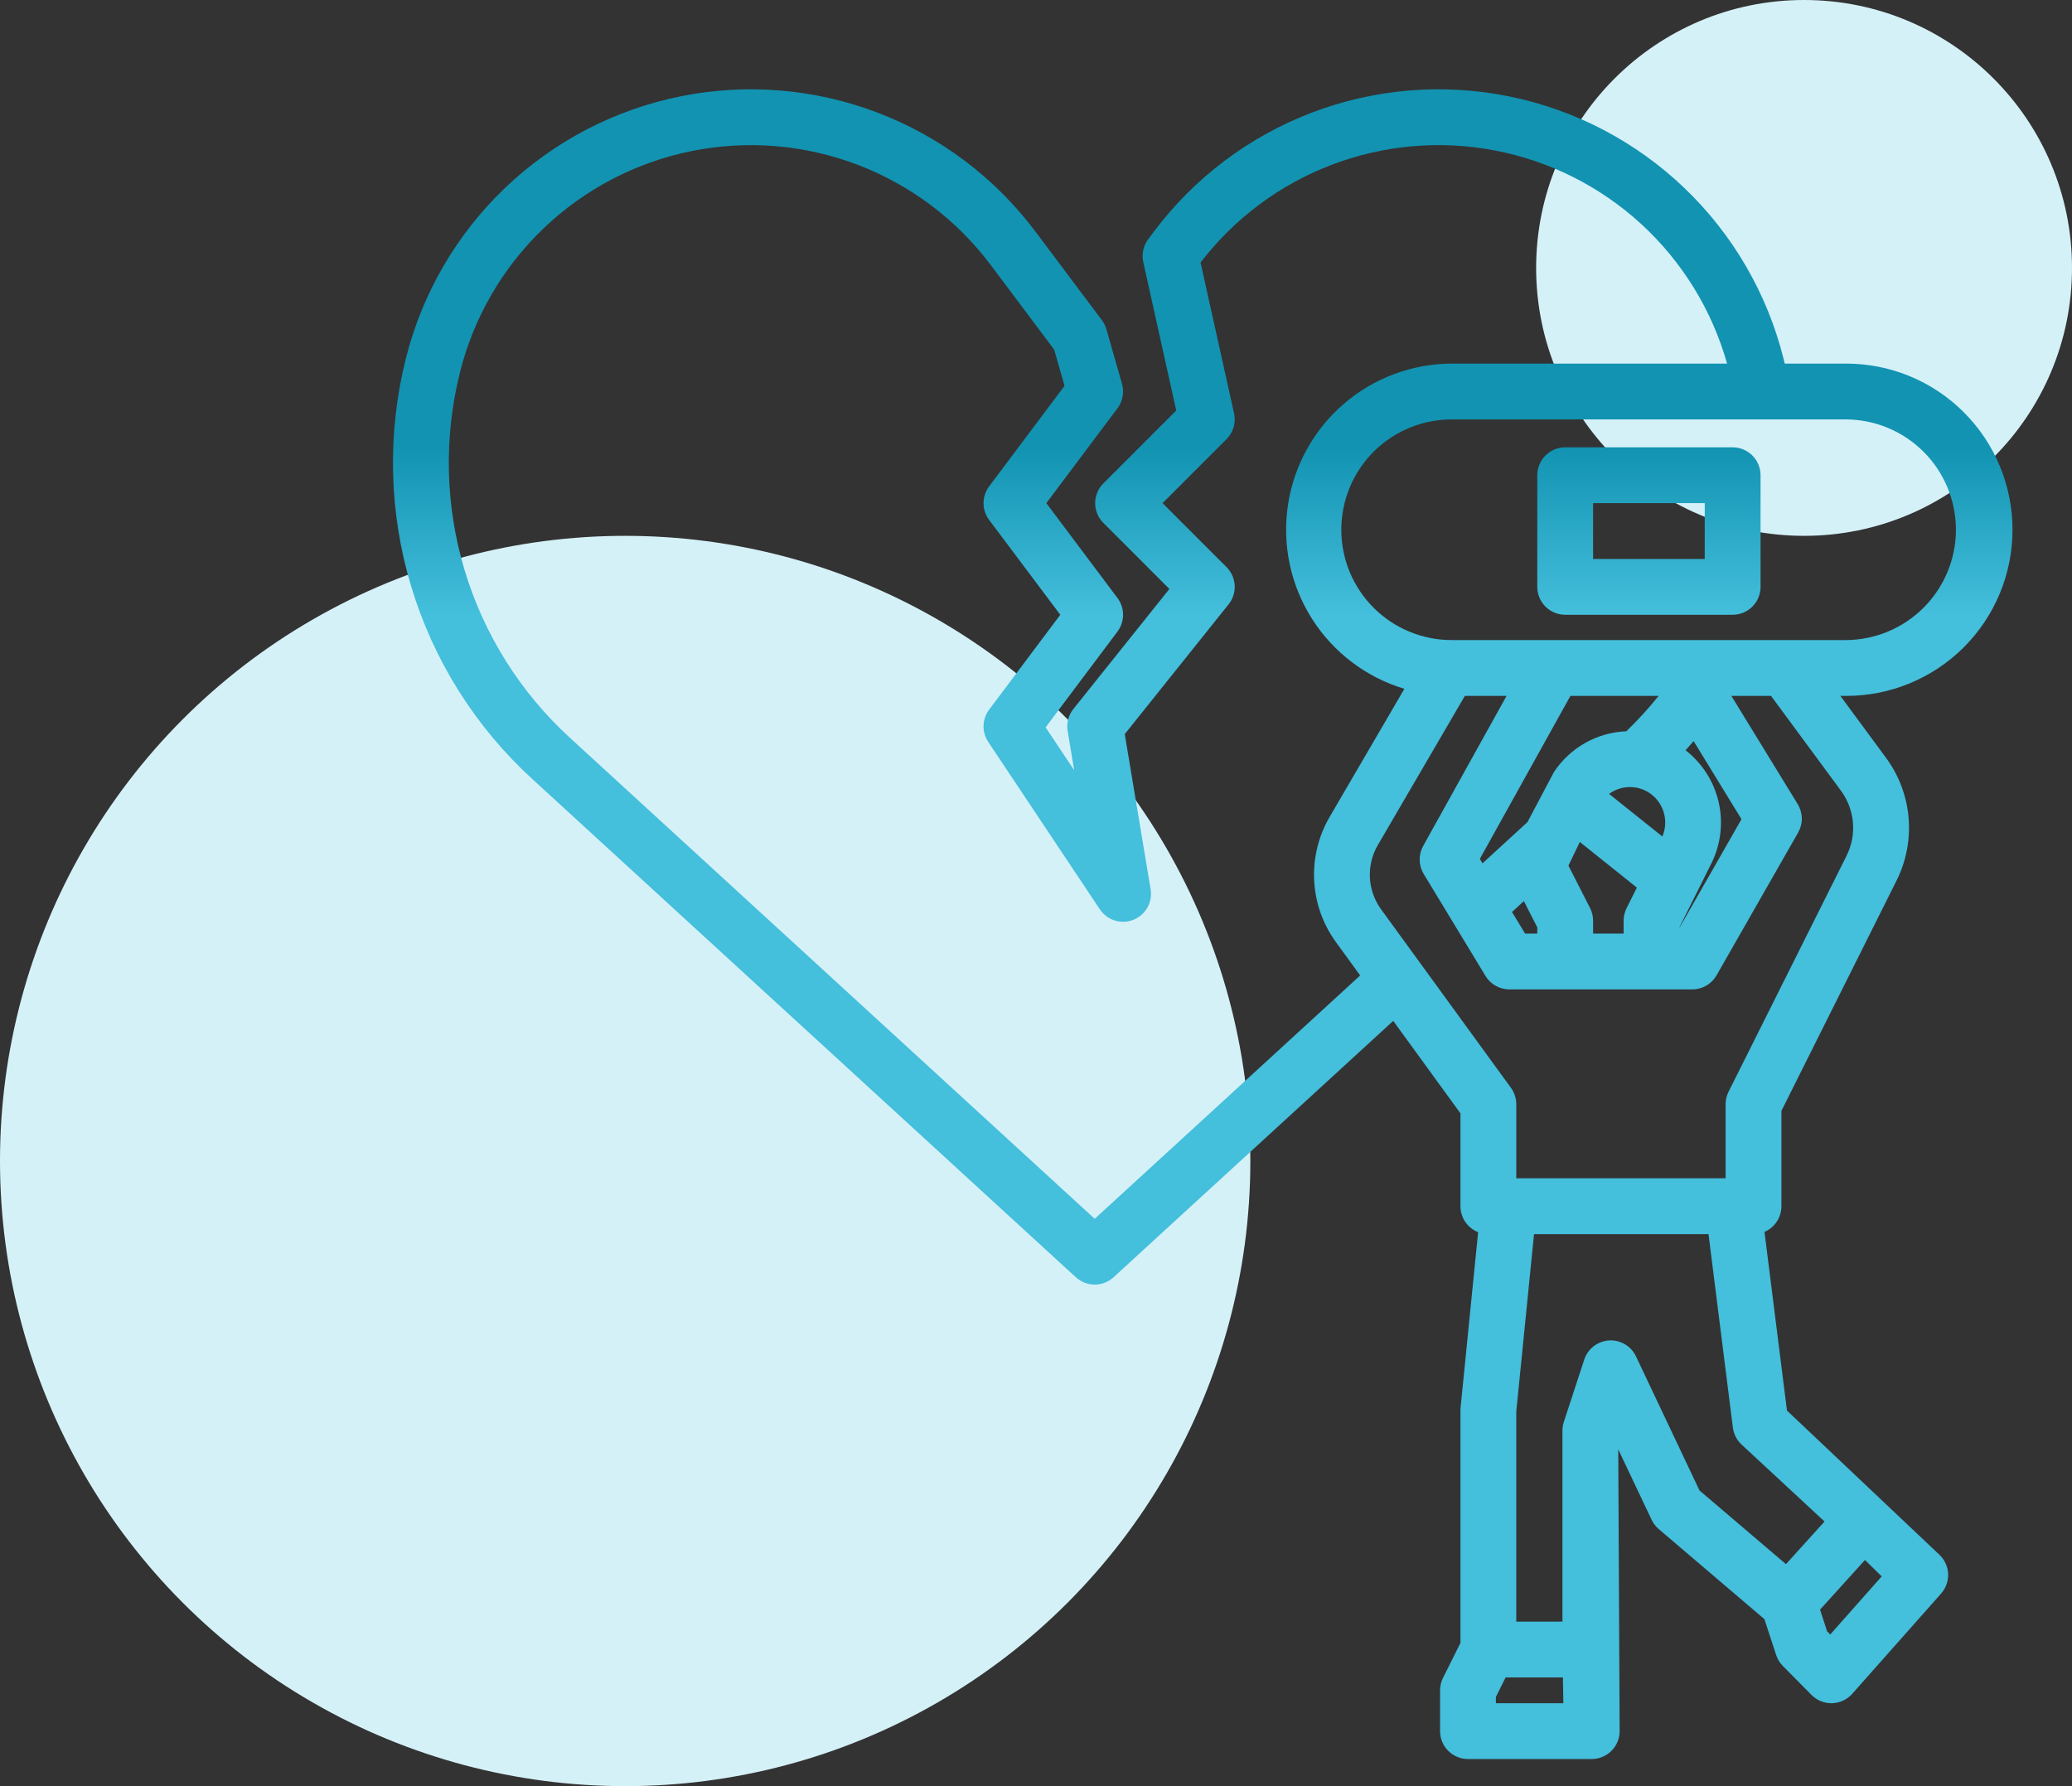 <?xml version="1.0" encoding="UTF-8"?> <svg xmlns="http://www.w3.org/2000/svg" width="116" height="100" viewBox="0 0 116 100" fill="none"><rect x="0" y="0" width="116" height="100" fill="#333333" stroke="none"/> <circle cx="35" cy="65" r="35" fill="#D5F1F8"></circle> <circle cx="101" cy="15" r="15" fill="#D5F1F8"></circle> <path fill-rule="evenodd" clip-rule="evenodd" d="M60.23 71.509L29.787 43.602C26.599 40.683 24.259 36.956 23.015 32.816C21.771 28.676 21.669 24.276 22.719 20.083C23.632 16.432 25.561 13.114 28.283 10.514C31.004 7.914 34.407 6.139 38.096 5.394C41.785 4.649 45.61 4.965 49.127 6.305C52.645 7.645 55.71 9.954 57.968 12.965L61.691 17.929C61.805 18.081 61.891 18.253 61.943 18.437L62.815 21.489C62.882 21.721 62.893 21.965 62.849 22.203C62.806 22.44 62.708 22.664 62.563 22.857L58.579 28.169L62.563 33.482C62.766 33.752 62.875 34.081 62.875 34.419C62.875 34.757 62.766 35.086 62.563 35.357L58.538 40.722L60.137 43.12L59.772 40.925C59.735 40.709 59.745 40.487 59.801 40.275C59.856 40.062 59.956 39.864 60.093 39.693L65.468 32.973L61.77 29.274C61.624 29.129 61.509 28.957 61.431 28.767C61.352 28.578 61.312 28.374 61.312 28.169C61.312 27.964 61.352 27.761 61.431 27.571C61.509 27.381 61.624 27.209 61.77 27.064L65.852 22.983L64.005 14.673C63.956 14.453 63.955 14.225 64.003 14.004C64.05 13.784 64.145 13.576 64.28 13.396L64.603 12.965C66.862 9.954 69.927 7.645 73.444 6.305C76.962 4.965 80.786 4.649 84.476 5.394C88.165 6.139 91.568 7.915 94.289 10.515C97.011 13.115 98.939 16.433 99.852 20.084C99.866 20.139 99.879 20.194 99.892 20.249C99.9 20.285 99.908 20.321 99.917 20.357H103.325C104.55 20.352 105.764 20.588 106.897 21.053C108.031 21.518 109.061 22.202 109.93 23.067C110.798 23.931 111.487 24.958 111.957 26.09C112.427 27.221 112.669 28.434 112.669 29.659C112.669 30.884 112.427 32.097 111.957 33.229C111.487 34.36 110.798 35.387 109.93 36.252C109.061 37.116 108.031 37.8 106.897 38.265C105.764 38.73 104.55 38.967 103.325 38.961H103.033L105.574 42.408C106.304 43.392 106.746 44.559 106.851 45.779C106.956 46.999 106.72 48.224 106.169 49.319L99.732 62.193V67.533C99.732 67.839 99.642 68.138 99.473 68.394C99.305 68.649 99.065 68.85 98.784 68.97L100.043 78.973L108.595 87.062C108.882 87.342 109.05 87.722 109.065 88.123C109.079 88.524 108.939 88.915 108.673 89.216L103.697 94.831C103.555 94.991 103.382 95.12 103.188 95.211C102.995 95.301 102.784 95.351 102.571 95.357H102.528C102.321 95.357 102.117 95.316 101.926 95.237C101.736 95.157 101.563 95.041 101.417 94.894L99.811 93.271C99.64 93.098 99.512 92.889 99.437 92.658L98.779 90.65L92.864 85.608C92.695 85.465 92.559 85.288 92.465 85.088L90.597 81.145L90.674 96.893C90.678 97.1 90.64 97.306 90.563 97.499C90.486 97.691 90.372 97.867 90.226 98.015C90.081 98.163 89.907 98.28 89.716 98.36C89.525 98.44 89.319 98.482 89.112 98.482H82.184C81.77 98.482 81.372 98.317 81.079 98.024C80.786 97.731 80.621 97.334 80.621 96.919V94.635C80.621 94.392 80.678 94.153 80.787 93.936L81.763 91.983V78.95C81.763 78.898 81.766 78.846 81.771 78.794L82.752 68.986C82.461 68.871 82.21 68.671 82.034 68.412C81.858 68.153 81.763 67.847 81.763 67.533V62.332L77.999 57.156L62.342 71.509C62.053 71.773 61.677 71.92 61.286 71.92C60.895 71.92 60.518 71.773 60.23 71.509ZM83.746 95.005V95.357L87.523 95.357L87.499 93.915H84.291L83.746 95.005ZM102.291 91.333L102.465 91.509L105.347 88.256L104.409 87.339L101.894 90.119L102.291 91.333ZM99.986 87.571L102.146 85.184L97.502 80.877C97.233 80.628 97.06 80.291 97.014 79.927L95.65 69.095H85.882L84.888 79.028V90.789H87.473V80.092C87.473 79.927 87.499 79.763 87.551 79.606L88.693 76.12C88.79 75.823 88.974 75.562 89.222 75.371C89.469 75.179 89.768 75.067 90.08 75.047C90.391 75.027 90.702 75.102 90.972 75.261C91.241 75.419 91.456 75.655 91.59 75.938L95.146 83.447L99.986 87.571ZM103.735 46.046C103.679 45.4 103.445 44.782 103.059 44.261L99.15 38.96H96.93L100.644 45.021C100.79 45.26 100.869 45.533 100.874 45.813C100.878 46.093 100.807 46.37 100.668 46.613L96.101 54.605C95.964 54.845 95.767 55.043 95.528 55.182C95.29 55.32 95.019 55.393 94.744 55.393H84.502C84.233 55.393 83.969 55.324 83.734 55.192C83.5 55.06 83.304 54.87 83.165 54.64L79.705 48.931C79.562 48.695 79.484 48.426 79.479 48.151C79.474 47.875 79.542 47.603 79.676 47.362L84.344 38.961H82.01L77.137 47.313C76.815 47.865 76.661 48.499 76.693 49.137C76.725 49.775 76.942 50.39 77.318 50.907L79.486 53.888L79.489 53.892L84.59 60.904C84.784 61.171 84.889 61.493 84.889 61.823V65.969H96.608V61.823C96.608 61.58 96.664 61.341 96.772 61.124L103.374 47.92C103.666 47.341 103.79 46.692 103.735 46.046ZM84.65 51.059L85.382 52.267L86.064 52.268V51.922L85.314 50.45L84.65 51.059ZM93.131 45.441C92.985 44.984 92.679 44.596 92.269 44.347V44.348C91.936 44.147 91.55 44.05 91.162 44.067C90.773 44.085 90.398 44.217 90.084 44.447L93.065 46.832C93.254 46.391 93.278 45.897 93.131 45.441ZM87.808 48.463L89.019 50.837V50.837C89.131 51.056 89.189 51.3 89.189 51.546V52.267H90.897V51.546C90.897 51.304 90.954 51.065 91.062 50.848L91.639 49.694L88.447 47.14L87.808 48.463ZM95.816 48.328L94.023 51.915V51.942L97.496 45.864L94.816 41.492C94.669 41.665 94.519 41.836 94.367 42.004C95.3 42.73 95.954 43.756 96.218 44.908C96.482 46.06 96.34 47.268 95.816 48.328ZM91.048 40.942C91.693 40.321 92.297 39.659 92.857 38.96L87.92 38.96L82.848 48.087L82.998 48.334L85.514 46.027L87.003 43.213C87.45 42.542 88.049 41.986 88.752 41.591C89.455 41.196 90.242 40.974 91.048 40.942ZM107.69 34.024C108.848 32.866 109.5 31.296 109.502 29.659C109.5 28.021 108.848 26.451 107.69 25.293C106.532 24.135 104.962 23.483 103.325 23.482H81.304C80.49 23.477 79.683 23.633 78.929 23.942C78.176 24.25 77.491 24.704 76.913 25.278C76.336 25.852 75.878 26.535 75.565 27.287C75.253 28.038 75.092 28.844 75.092 29.658C75.092 30.473 75.253 31.279 75.565 32.03C75.878 32.782 76.336 33.464 76.913 34.038C77.491 34.612 78.176 35.067 78.929 35.375C79.683 35.684 80.49 35.84 81.304 35.835H103.325C104.962 35.833 106.532 35.182 107.69 34.024ZM30.442 12.775C28.148 14.966 26.521 17.763 25.752 20.841C24.838 24.489 24.927 28.315 26.009 31.916C27.091 35.517 29.126 38.759 31.899 41.299L61.286 68.237L76.149 54.612L74.791 52.745C74.059 51.737 73.635 50.538 73.573 49.294C73.51 48.05 73.811 46.815 74.438 45.739L78.623 38.565C76.485 37.922 74.65 36.531 73.453 34.647C72.256 32.763 71.776 30.512 72.101 28.303C72.426 26.095 73.535 24.077 75.224 22.618C76.914 21.159 79.071 20.357 81.304 20.357H96.689C95.844 17.358 94.181 14.654 91.887 12.547C89.592 10.44 86.757 9.013 83.698 8.426C80.638 7.838 77.476 8.114 74.564 9.222C71.653 10.329 69.107 12.225 67.212 14.698L69.088 23.143C69.145 23.399 69.136 23.666 69.063 23.919C68.99 24.171 68.854 24.401 68.668 24.587L65.085 28.169L68.668 31.752C68.94 32.024 69.102 32.387 69.123 32.771C69.144 33.155 69.023 33.533 68.783 33.833L62.969 41.1L64.417 49.787C64.475 50.14 64.412 50.502 64.236 50.813C64.06 51.124 63.782 51.366 63.45 51.497C63.118 51.629 62.75 51.642 62.409 51.536C62.068 51.429 61.773 51.208 61.575 50.911L55.325 41.536C55.146 41.267 55.054 40.949 55.063 40.626C55.072 40.303 55.181 39.99 55.375 39.732L59.36 34.419L55.375 29.107C55.172 28.836 55.063 28.507 55.063 28.169C55.063 27.831 55.172 27.502 55.375 27.232L59.597 21.602L59.017 19.573L55.468 14.84C53.564 12.302 50.98 10.355 48.015 9.226C45.05 8.096 41.825 7.83 38.715 8.458C35.605 9.086 32.736 10.583 30.442 12.775ZM97.001 34.419H87.626C87.212 34.419 86.815 34.254 86.522 33.961C86.229 33.668 86.064 33.271 86.064 32.857V26.607C86.064 26.192 86.229 25.795 86.522 25.502C86.815 25.209 87.212 25.044 87.626 25.044H97.001C97.416 25.044 97.813 25.209 98.106 25.502C98.399 25.795 98.564 26.192 98.564 26.607V32.857C98.564 33.271 98.399 33.668 98.106 33.961C97.813 34.254 97.416 34.419 97.001 34.419ZM95.439 28.169H89.189V31.294H95.439V28.169Z" fill="url(#paint0_linear)"></path> <defs> <linearGradient id="paint0_linear" x1="92.314" y1="25.044" x2="92.314" y2="34.419" gradientUnits="userSpaceOnUse"> <stop stop-color="#1293B2"></stop> <stop offset="1" stop-color="#44BFDC"></stop> </linearGradient> </defs> </svg> 